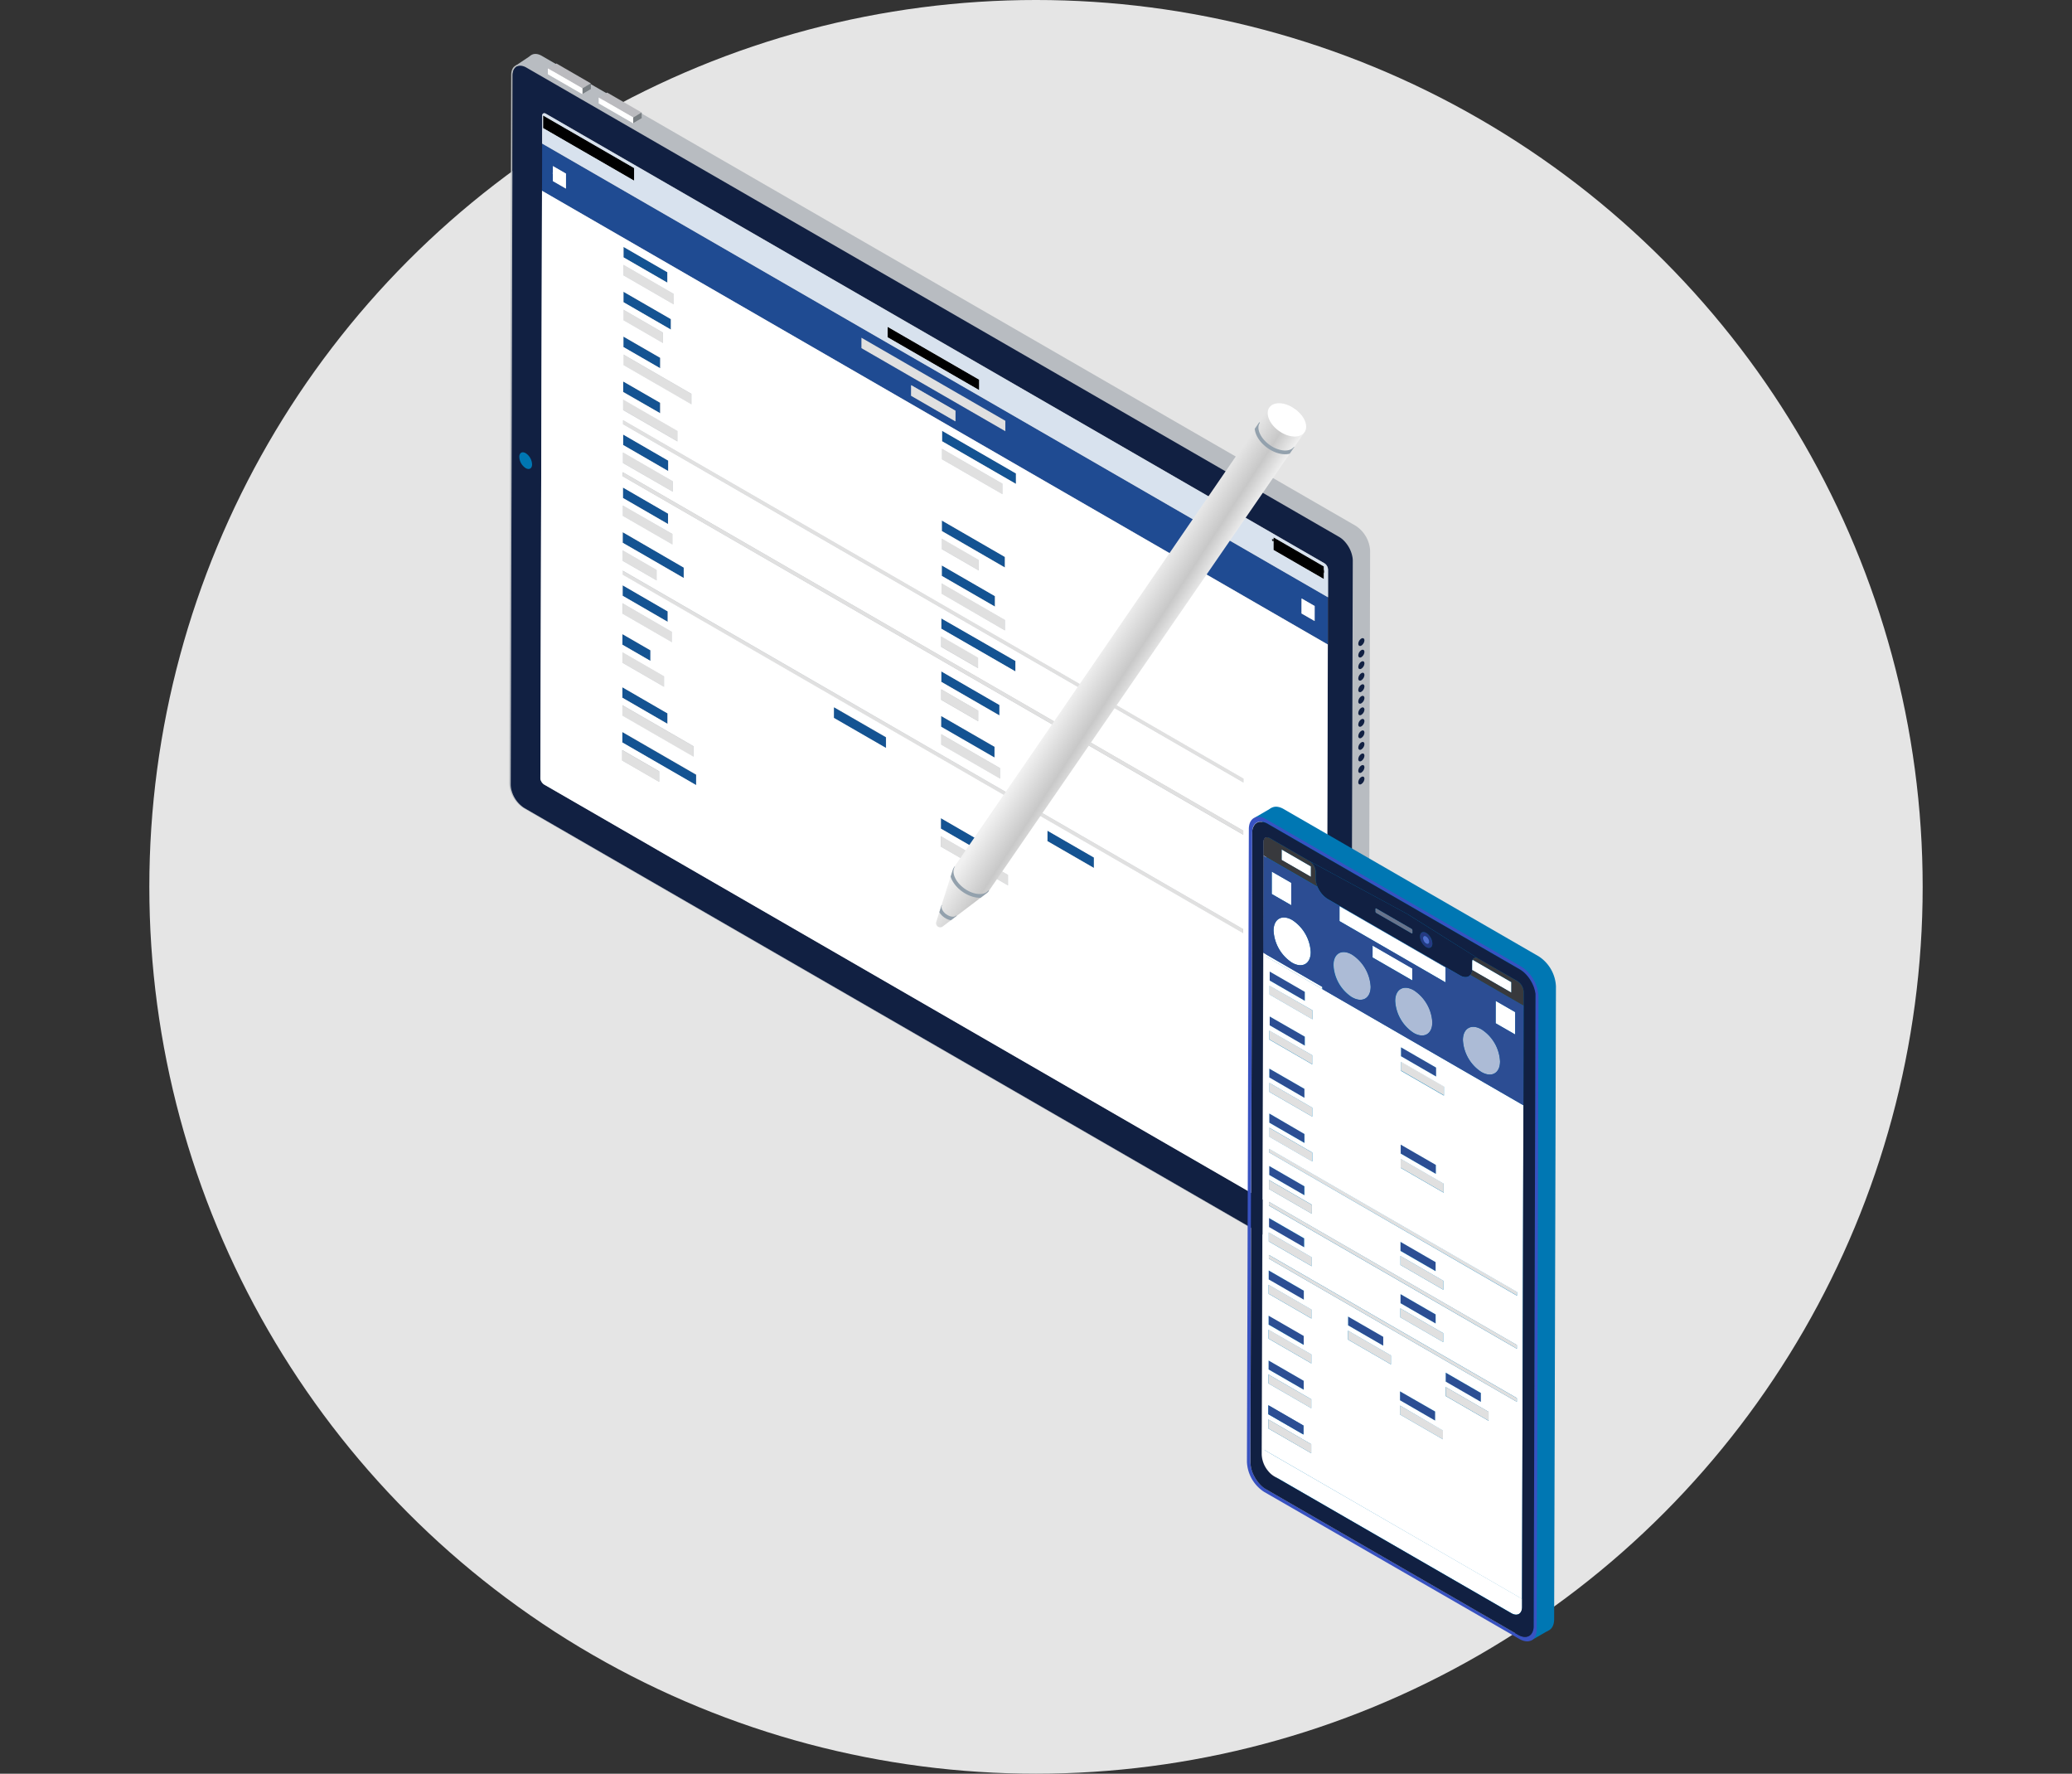 <svg xmlns="http://www.w3.org/2000/svg" xmlns:xlink="http://www.w3.org/1999/xlink" width="555" height="475" viewBox="0 0 555 475"><rect x="0" y="0" width="555" height="475" fill="#333333" stroke="none"/><defs><style>.a{fill:url(#a);}.b{fill:#e5e5e5;}.c{fill:#b8bcc1;}.d{fill:#e0e0e0;}.e{fill:#145392;}.f{isolation:isolate;}.g{fill:#1f4b92;}.h{fill:#fff;}.i{fill:#0a0d14;}.j{fill:#878a91;}.k{fill:#112042;}.l{fill:#d8e2ee;}.m{fill:#bbbbbf;}.n{fill:#787e82;}.o{fill:#0077b3;}.p{clip-path:url(#c);}.q{fill:none;stroke:#93a1ad;stroke-miterlimit:10;}.r{fill:#2c4e93;}.s{fill:#acbbd6;}.t{fill:#38393d;}.u{fill:#516fce;}.v{fill:#253982;}.w{fill:#68738b;}.x{fill:#2c4d93;}.y{fill:#3852c1;}</style><linearGradient id="a" x1="292.87" y1="174.78" x2="305.68" y2="183.1" gradientUnits="userSpaceOnUse"><stop offset="0.06" stop-color="#f1f1f1"/><stop offset="0.65" stop-color="#c8c8c8"/><stop offset="1" stop-color="#f1f1f1"/></linearGradient><clipPath id="c"><path class="a" d="M346.83,109.46c-2.59-1.84-5.64-2-6.81-.35L255.46,232.38a2,2,0,0,0-.24.51l-4.44,14a1.11,1.11,0,0,0,1.73,1.22l11.89-9a2,2,0,0,0,.42-.44L349.4,115.78C350.57,114.13,349.42,111.3,346.83,109.46Z"/></clipPath></defs><circle class="b" cx="277.5" cy="237.5" r="237.5"/><path class="c" d="M363.15,140.82A8.51,8.51,0,0,1,367,147.5l-.54,189.69c0,2.46-1.74,3.45-3.87,2.21l-218-125.85a8.5,8.5,0,0,1-3.86-6.68l.54-189.69c0-2.45,1.75-3.44,3.88-2.21Z"/><polygon class="c" points="361 342.55 365.59 339.49 361.19 337.56 361 342.55"/><polygon class="c" points="138.1 17.59 142.38 14.74 144.3 19.36 138.1 17.59"/><polygon class="d" points="166.71 177.47 166.72 174.66 177.87 181.1 177.86 183.91 166.71 177.47"/><polygon class="d" points="252.03 226.73 252.03 223.92 270 234.29 269.99 237.1 252.03 226.73"/><polygon class="e" points="252.04 221.91 252.05 219.09 261.94 224.81 261.94 227.62 252.04 221.91"/><polygon class="e" points="280.58 225.26 280.59 222.45 293.04 229.63 293.03 232.44 280.58 225.26"/><g class="f"><polygon class="e" points="166.65 198.85 166.66 196.04 186.45 207.47 186.44 210.28 166.65 198.85"/><polygon class="d" points="166.75 164.37 166.75 161.56 180.03 169.23 180.03 172.04 166.75 164.37"/><polygon class="e" points="166.76 159.54 166.77 156.73 178.85 163.71 178.84 166.52 166.76 159.54"/><polygon class="e" points="166.83 133.34 166.84 130.53 178.93 137.51 178.92 140.31 166.83 133.34"/><polygon class="e" points="166.87 119.14 166.88 116.33 178.97 123.31 178.96 126.12 166.87 119.14"/><polygon class="e" points="166.95 92.94 166.96 90.13 176.82 95.82 176.81 98.63 166.95 92.94"/><polygon class="d" points="166.97 85.75 166.97 82.94 177.57 89.06 177.57 91.87 166.97 85.75"/><polygon class="e" points="166.98 80.93 166.99 78.12 179.7 85.45 179.69 88.27 166.98 80.93"/><polygon class="d" points="167 73.74 167.01 70.93 180.46 78.7 180.45 81.51 167 73.74"/><polygon class="d" points="252.1 199.43 252.11 196.62 267.89 205.73 267.88 208.54 252.1 199.43"/><polygon class="e" points="252.15 182.6 252.16 179.79 267.74 188.78 267.73 191.59 252.15 182.6"/><polygon class="e" points="252.19 168.4 252.2 165.59 271.99 177.02 271.98 179.83 252.19 168.4"/><polygon class="d" points="252.22 159.03 252.23 156.22 269.13 165.98 269.12 168.79 252.22 159.03"/><polygon class="e" points="252.23 154.2 252.24 151.39 266.49 159.62 266.48 162.43 252.23 154.2"/><polygon class="e" points="252.27 142.19 252.27 139.38 269.18 149.15 269.17 151.96 252.27 142.19"/><polygon class="d" points="252.32 123 252.33 120.19 268.51 129.53 268.5 132.34 252.32 123"/><polygon class="e" points="252.33 118.17 252.34 115.36 272.13 126.78 272.13 129.59 252.33 118.17"/><polygon class="d" points="166.67 191.67 166.68 188.86 185.73 199.86 185.73 202.67 166.67 191.67"/><polygon class="e" points="166.72 172.65 166.73 169.84 174.23 174.17 174.22 176.98 166.72 172.65"/><polygon class="d" points="166.78 150.18 166.79 147.37 175.89 152.62 175.88 155.43 166.78 150.18"/><polygon class="e" points="166.8 145.35 166.81 142.54 183.15 151.97 183.14 154.78 166.8 145.35"/><polygon class="e" points="166.91 104.94 166.92 102.14 176.78 107.83 176.78 110.64 166.91 104.94"/><polygon class="d" points="166.9 109.77 166.91 106.96 181.45 115.36 181.44 118.17 166.9 109.77"/><polygon class="d" points="166.86 123.97 166.87 121.16 180.15 128.83 180.14 131.64 166.86 123.97"/><polygon class="d" points="230.72 93.24 230.73 90.43 269.28 112.68 269.27 115.49 230.72 93.24"/><path class="g" d="M145.18,51.1l0-12.67L355.68,159.94l0,12.67Zm85.55,39.33v2.81l38.56,22.25v-2.81L230.73,90.43m25.18,22.38V110l-11.85-6.84V106l11.85,6.84m92.72,50.72v.75l3.5,2v-4l-3.5-2v3.27M148.09,46.29c-.07,0-.07.17,0,.3v1.9l3.49,2,0-4-3.5-2v1.82"/><path class="h" d="M148.09,46.59c-.07-.13-.07-.26,0-.3Z"/><polygon class="d" points="166.93 97.76 166.94 94.95 185.14 105.46 185.13 108.27 166.93 97.76"/><polygon class="e" points="167.01 68.92 167.02 66.11 178.78 72.9 178.78 75.71 167.01 68.92"/><polygon class="d" points="252.18 173.23 252.19 170.42 262.08 176.13 262.07 178.94 252.18 173.23"/><polygon class="d" points="252.25 147.02 252.26 144.21 262.16 149.93 262.15 152.74 252.25 147.02"/><polygon class="d" points="166.77 153.94 166.77 152.85 332.97 248.8 332.97 249.9 166.77 153.94"/><polygon class="d" points="244.06 105.97 244.07 103.16 255.92 110 255.91 112.81 244.06 105.97"/><polygon points="237.75 90.33 237.76 87.52 262.29 101.68 262.29 104.49 237.75 90.33"/><path class="i" d="M340.91,145l-.32-.54a1.05,1.05,0,0,1,.52-.13v.58A.66.66,0,0,0,340.91,145Z"/><polygon class="h" points="348.64 160.91 348.64 160.26 352.14 162.28 352.13 166.3 348.63 164.28 348.63 163.53 348.63 163.09 348.63 162.44 348.63 162 348.64 161.34 348.64 160.91"/><path class="j" d="M354.61,152.5a1,1,0,0,1,.14.56c0,.27-.07.37-.14.4Z"/><polygon points="341.11 144.32 341.11 143.87 354.61 151.67 354.61 152.5 354.61 153.46 354.6 155.06 341.1 147.26 341.1 145.34 341.11 144.9 341.11 144.32"/><path class="c" d="M358.81,143.72l-218-125.85c-2.14-1.24-3.88-.25-3.88,2.2l-.54,189.69a8.49,8.49,0,0,0,3.85,6.68l218,125.85c2.14,1.24,3.87.25,3.88-2.21l.54-189.69A8.5,8.5,0,0,0,358.81,143.72Zm3,196.27c0,2.33-1.65,3.26-3.67,2.1L140.43,216.39a8,8,0,0,1-3.65-6.32l.53-189.89c0-2.32,1.66-3.25,3.68-2.08L358.7,143.79a8.06,8.06,0,0,1,3.65,6.32L361.81,340"/><polygon class="d" points="166.82 138.16 180.1 145.83 180.11 143.02 166.83 135.35 166.82 138.16"/><path class="k" d="M362.35,150.11a5.93,5.93,0,0,0-.07-.83,8.27,8.27,0,0,0-1.54-3.59,8.81,8.81,0,0,0-.62-.75,6.13,6.13,0,0,0-1.42-1.15L141,18.1a3.73,3.73,0,0,0-.74-.34,2.19,2.19,0,0,0-.4-.11c-1.47-.3-2.53.67-2.54,2.53l-.53,189.89a5.76,5.76,0,0,0,.28,1.8,8.09,8.09,0,0,0,3.37,4.52l217.71,125.7a4.4,4.4,0,0,0,.74.34,2.49,2.49,0,0,0,1.3.12,1.79,1.79,0,0,0,1.18-.81,3.1,3.1,0,0,0,.45-1.75Zm-6.67,9.83,0,12.67-.45,157.31c0,.61-.43.85-1,.55L145.69,210.06a2.06,2.06,0,0,1-.95-1.65L145.24,31c0-.61.43-.86,1-.55l208.55,120.4a2.12,2.12,0,0,1,.95,1.66l0,7.41"/><polygon class="e" points="166.68 186.84 178.77 193.82 178.78 191.01 166.69 184.03 166.68 186.84"/><polygon class="d" points="333.08 209.56 333.08 208.47 166.88 112.51 166.88 113.61 333.08 209.56"/><path class="h" d="M355.2,329.92l.45-157.31L145.18,51.1l-.44,157.31a1.37,1.37,0,0,0,.06.39,2.87,2.87,0,0,0,.89,1.26L354.24,330.47C354.77,330.77,355.2,330.53,355.2,329.92ZM252.34,115.36l19.79,11.43v2.81l-19.8-11.43v-2.81m0,4.83,16.18,9.34v2.81L252.32,123v-2.81m-.06,19.19,16.91,9.77V152l-16.9-9.77v-2.81m0,4.83,9.9,5.72h0v2.81l-9.9-5.72v-2.81m0,7.18,14.25,8.23v2.81l-14.25-8.23v-2.81m0,4.83,16.9,9.76v2.81L252.22,159v-2.81M167,66.11l11.76,6.79h0v2.81L167,68.92h0V66.11m0,4.82,13.45,7.77v2.81L167,73.74V70.93m0,7.19,12.71,7.34v2.81L167,80.93V78.12m0,4.82,10.59,6.12v2.81L167,85.75V82.94m0,7.19,9.86,5.69v2.81L167,92.94V90.13m0,4.82,18.2,10.51v2.81l-18.2-10.51V95m0,7.19,9.87,5.69v2.81L166.91,105h0v-2.81m0,4.82,14.54,8.4v2.81l-14.54-8.4h0V107m0,9.37,12.09,7v2.81l-12.09-7v-2.81m0,4.83,13.28,7.67h0v2.81L166.86,124h0v-2.81m0,9.37,12.09,7v2.81l-12.09-7v-2.81m0,4.83L180.11,143v2.81l-13.28-7.66h0v-2.81m0,7.18L183.14,152h0v2.81l-10.36-6-6-3.45v-2.81m0,4.83,9.1,5.25v2.81l-9.1-5.25h0v-2.81m0,9.36,12.08,7v2.81l-12.08-7v-2.81m0,4.83L180,169.23V172l-13.28-7.67v-2.81m0,8.28,7.5,4.33V177l-7.5-4.33h0v-2.81m0,4.82,11.15,6.44v2.81l-11.15-6.44v-2.81m0,9.37,12.08,7h0v2.81l-12.09-7h0V184m0,4.83,19.06,11h0v2.81l-19.06-11v-2.81m9.86,20.53-9.9-5.71v-2.81l9.9,5.71v2.81m9.91.89-19.79-11.43V196l19.8,11.43v2.81m50.86-10-13.92-8v-2.81l13.91,8v2.81M270,237.11l-18-10.38v-2.81l18,10.38v2.81m-18-15.2V219.1l9.89,5.71v2.81l-9.9-5.71m41,10.54-12.45-7.19v-2.81L293,229.64v2.81M333,248.8v1.1l-166.2-96v-1.09l166.2,96h0M262,190.33v2.81l-9.89-5.72v-2.81l9.89,5.72m-9.89-7.73v-2.81l15.58,9v2.81l-15.58-9M266.38,200v2.81l-14.25-8.22V191.8L266.38,200m1.51,5.71v2.81l-15.78-9.11v-2.81l15.78,9.11M333,223.54l-166.2-96v-1.09l166.19,96v1.1m-71-47.41h0v2.81l-9.89-5.71v-2.81l9.89,5.71m-9.89-7.73v-2.81L272,177v2.81L252.19,168.4m80.89,41.16-166.2-95.95v-1.1l166.19,96v1.09"/><polygon class="d" points="166.63 203.68 176.53 209.39 176.54 206.58 166.64 200.87 166.63 203.68"/><polygon class="e" points="223.38 192.24 223.39 189.43 237.3 197.46 237.3 200.27 223.38 192.24"/><polygon class="h" points="148.09 46.29 148.1 44.47 151.6 46.49 151.59 50.51 148.09 48.49 148.09 46.59 148.09 46.29"/><polygon points="145.46 34.31 145.47 30.92 169.87 45.01 169.86 48.4 145.46 34.31"/><polygon class="e" points="252.12 194.61 252.13 191.8 266.38 200.02 266.37 202.83 252.12 194.61"/><polygon class="d" points="252.14 187.42 252.15 184.61 262.04 190.33 262.03 193.14 252.14 187.42"/><polygon class="d" points="166.84 127.58 166.85 126.49 333.05 222.44 333.04 223.54 166.84 127.58"/><path class="l" d="M354.75,150.87a2.12,2.12,0,0,1,.95,1.66l0,7.41L145.22,38.43l0-7.41a.69.69,0,0,1,.28-.62.66.66,0,0,1,.68.07ZM169.86,48.4V45l-24.4-14.09v3.39l24.4,14.09m92.42,56.09v-2.81L237.76,87.52v2.81l24.53,14.16m92.33,49c.07,0,.14-.13.14-.4a1,1,0,0,0-.14-.56v-.83l-13.5-7.8v.45a1.05,1.05,0,0,0-.52.13l.32.54a.66.66,0,0,1,.19-.09v2.36l13.5,7.8v-1.6"/></g><polygon class="b" points="158.27 23.87 155.99 25.2 146.75 19.87 149.04 18.54 158.27 23.87"/><polygon class="m" points="158.27 22.33 155.99 23.66 146.75 18.32 149.04 17 158.27 22.33"/><polygon class="n" points="158.27 22.33 158.27 23.87 155.99 25.2 155.99 23.65 158.27 22.33"/><polygon class="h" points="146.75 18.32 155.99 23.65 155.99 25.2 146.75 19.87 146.75 18.32"/><polygon class="b" points="171.88 31.67 169.59 33 160.36 27.66 162.64 26.34 171.88 31.67"/><polygon class="m" points="171.88 30.13 169.59 31.45 160.36 26.12 162.64 24.79 171.88 30.13"/><polygon class="n" points="171.88 30.12 171.88 31.67 169.6 33 169.6 31.45 171.88 30.12"/><polygon class="h" points="160.36 26.12 169.6 31.45 169.6 33 160.36 27.67 160.36 26.12"/><path class="k" d="M364.31,317.74c.45-.26.82-.05.82.47a1.78,1.78,0,0,1-.82,1.42c-.45.26-.82.05-.82-.47A1.82,1.82,0,0,1,364.31,317.74Z"/><path class="k" d="M364.31,314.65c.45-.26.82,0,.82.48a1.78,1.78,0,0,1-.82,1.41c-.45.26-.82,0-.82-.47A1.82,1.82,0,0,1,364.31,314.65Z"/><path class="k" d="M364.31,311.56c.45-.26.82,0,.82.48a1.78,1.78,0,0,1-.82,1.41c-.45.26-.82.06-.82-.47A1.82,1.82,0,0,1,364.31,311.56Z"/><path class="k" d="M364.31,308.47c.45-.26.82,0,.82.48a1.78,1.78,0,0,1-.82,1.41c-.45.26-.82.06-.82-.46A1.84,1.84,0,0,1,364.31,308.47Z"/><path class="k" d="M364.31,305.38c.45-.26.82,0,.82.48a1.78,1.78,0,0,1-.82,1.41c-.45.26-.82.06-.82-.46A1.84,1.84,0,0,1,364.31,305.38Z"/><path class="k" d="M364.31,302.3c.45-.27.82-.05.82.47a1.78,1.78,0,0,1-.82,1.41c-.45.26-.82.06-.82-.46A1.82,1.82,0,0,1,364.31,302.3Z"/><path class="k" d="M364.31,299.21c.45-.27.82,0,.82.47a1.78,1.78,0,0,1-.82,1.41c-.45.26-.82.06-.82-.46A1.82,1.82,0,0,1,364.31,299.21Z"/><path class="k" d="M364.31,296.12c.45-.26.82-.05.82.47a1.78,1.78,0,0,1-.82,1.41c-.45.27-.82.06-.82-.46A1.82,1.82,0,0,1,364.31,296.12Z"/><path class="k" d="M364.31,293c.45-.26.82,0,.82.47a1.78,1.78,0,0,1-.82,1.41c-.45.27-.82.06-.82-.46A1.82,1.82,0,0,1,364.31,293Z"/><path class="k" d="M364.31,289.94c.45-.26.82-.05.82.47a1.81,1.81,0,0,1-.82,1.42c-.45.26-.82.05-.82-.47A1.82,1.82,0,0,1,364.31,289.94Z"/><path class="k" d="M364.31,286.85c.45-.26.82-.05.82.47a1.81,1.81,0,0,1-.82,1.42c-.45.26-.82.05-.82-.47A1.82,1.82,0,0,1,364.31,286.85Z"/><path class="k" d="M364.31,283.76c.45-.26.82-.05.82.47a1.78,1.78,0,0,1-.82,1.42c-.45.26-.82.05-.82-.47A1.82,1.82,0,0,1,364.31,283.76Z"/><path class="k" d="M364.31,280.67c.45-.26.82-.05.82.48a1.78,1.78,0,0,1-.82,1.41c-.45.26-.82.05-.82-.47A1.82,1.82,0,0,1,364.31,280.67Z"/><path class="k" d="M365.68,242.86v6.63a2.28,2.28,0,0,1-1.12,1.95h0a.77.77,0,0,1-1.16-.67v-6.63a2.28,2.28,0,0,1,1.12-1.95h0A.78.78,0,0,1,365.68,242.86Z"/><path class="k" d="M364.65,208.08c.45-.26.82-.05.82.47a1.81,1.81,0,0,1-.82,1.42c-.45.26-.82.05-.82-.47A1.77,1.77,0,0,1,364.65,208.08Z"/><path class="k" d="M364.65,205c.45-.26.82-.05.82.47a1.81,1.81,0,0,1-.82,1.42c-.45.26-.82.05-.82-.47A1.77,1.77,0,0,1,364.65,205Z"/><path class="k" d="M364.65,201.9c.45-.26.82-.05.82.47a1.78,1.78,0,0,1-.82,1.42c-.45.26-.82.05-.82-.47A1.77,1.77,0,0,1,364.65,201.9Z"/><path class="k" d="M364.65,198.81c.45-.26.82-.05.82.47a1.78,1.78,0,0,1-.82,1.42c-.45.26-.82.05-.82-.47A1.77,1.77,0,0,1,364.65,198.81Z"/><path class="k" d="M364.65,195.72c.45-.26.82-.05.82.48a1.78,1.78,0,0,1-.82,1.41c-.45.26-.82,0-.82-.47A1.77,1.77,0,0,1,364.65,195.72Z"/><path class="k" d="M364.65,192.63c.45-.26.82,0,.82.48a1.78,1.78,0,0,1-.82,1.41c-.45.26-.82.06-.82-.47A1.77,1.77,0,0,1,364.65,192.63Z"/><path class="k" d="M364.65,189.54c.45-.26.82,0,.82.48a1.78,1.78,0,0,1-.82,1.41c-.45.26-.82.06-.82-.46A1.79,1.79,0,0,1,364.65,189.54Z"/><path class="k" d="M364.65,186.45c.45-.26.82,0,.82.48a1.78,1.78,0,0,1-.82,1.41c-.45.26-.82.06-.82-.46A1.8,1.8,0,0,1,364.65,186.45Z"/><path class="k" d="M364.65,183.37c.45-.27.82-.05.82.47a1.78,1.78,0,0,1-.82,1.41c-.45.26-.82.06-.82-.46A1.77,1.77,0,0,1,364.65,183.37Z"/><path class="k" d="M364.65,180.28c.45-.27.82-.05.82.47a1.78,1.78,0,0,1-.82,1.41c-.45.27-.82.06-.82-.46A1.77,1.77,0,0,1,364.65,180.28Z"/><path class="k" d="M364.65,177.19c.45-.26.82-.05.82.47a1.78,1.78,0,0,1-.82,1.41c-.45.27-.82.06-.82-.46A1.77,1.77,0,0,1,364.65,177.19Z"/><path class="k" d="M364.65,174.1c.45-.26.82,0,.82.47a1.81,1.81,0,0,1-.82,1.42c-.45.26-.82,0-.82-.47A1.77,1.77,0,0,1,364.65,174.1Z"/><path class="k" d="M364.65,171c.45-.26.82,0,.82.47a1.81,1.81,0,0,1-.82,1.42c-.45.26-.82,0-.82-.47A1.77,1.77,0,0,1,364.65,171Z"/><path class="o" d="M140.81,121.36c-.94-.54-1.71-.1-1.71,1a3.77,3.77,0,0,0,1.7,3c.95.54,1.72.11,1.72-1A3.76,3.76,0,0,0,140.81,121.36Z"/><path class="a" d="M346.83,109.46c-2.59-1.84-5.64-2-6.81-.35L255.46,232.38a2,2,0,0,0-.24.51l-4.44,14a1.11,1.11,0,0,0,1.73,1.22l11.89-9a2,2,0,0,0,.42-.44L349.4,115.78C350.57,114.13,349.42,111.3,346.83,109.46Z"/><g class="p"><path class="q" d="M265.15,238.74c-1.22,1.72-4.4,1.55-7.1-.37s-3.9-4.86-2.67-6.58"/><path class="q" d="M347,119.94c-1.24,1.75-4.46,1.58-7.2-.37s-4-4.94-2.72-6.68"/><path class="q" d="M256.54,245.44c-.57.81-2.08.73-3.35-.17s-1.85-2.31-1.27-3.12"/><ellipse class="h" cx="344.71" cy="112.44" rx="3.66" ry="5.75" transform="translate(53.33 328.23) rotate(-54.59)"/></g><path class="o" d="M412.17,256.12a10.13,10.13,0,0,1,4.6,8l-.48,169.5c0,2.92-2.08,4.1-4.63,2.63l-68.32-39.44a10.14,10.14,0,0,1-4.59-8l.48-169.5c0-2.92,2.08-4.11,4.62-2.64Z"/><polygon class="o" points="414.81 436.61 410.07 439.35 410.58 435.25 414.81 436.61"/><polygon class="o" points="340.61 216.34 336.05 218.99 342.57 222.59 340.61 216.34"/><g class="f"><polygon class="d" points="339.79 358.48 339.8 356.08 351.3 362.72 351.29 365.12 339.79 358.48"/><polygon class="d" points="339.82 346.47 339.83 344.07 351.33 350.71 351.32 353.11 339.82 346.47"/><polygon class="r" points="339.83 342.67 339.84 340.26 349.25 345.69 349.25 348.1 339.83 342.67"/><polygon class="r" points="339.88 328.64 339.88 326.24 349.29 331.67 349.29 334.07 339.88 328.64"/><polygon class="d" points="361.08 358.74 361.09 356.34 372.6 362.99 372.59 365.38 361.08 358.74"/><polygon class="r" points="361.1 354.94 361.1 352.54 370.52 357.97 370.51 360.38 361.1 354.94"/><polygon class="d" points="375 378.81 375 376.41 386.51 383.05 386.5 385.45 375 378.81"/><polygon class="r" points="375.01 375.01 375.01 372.6 384.43 378.04 384.42 380.45 375.01 375.01"/><polygon class="d" points="339.94 304.41 339.95 302 351.45 308.64 351.44 311.05 339.94 304.41"/><polygon class="d" points="339.98 292.39 339.98 289.98 351.48 296.62 351.48 299.03 339.98 292.39"/><polygon class="d" points="375.07 352.77 375.08 350.37 386.58 357.02 386.57 359.42 375.07 352.77"/><polygon class="r" points="387.25 370.04 387.25 367.63 396.67 373.07 396.66 375.47 387.25 370.04"/><polygon class="r" points="375.08 348.96 375.09 346.57 384.5 352 384.5 354.4 375.08 348.96"/><polygon class="d" points="340.02 278.37 340.02 275.96 351.52 282.6 351.52 285.01 340.02 278.37"/><polygon class="d" points="375.11 338.75 375.12 336.35 386.62 342.99 386.61 345.39 375.11 338.75"/><polygon class="r" points="340.03 274.56 340.04 272.16 349.45 277.59 349.44 280 340.03 274.56"/><polygon class="d" points="340.05 266.35 340.06 263.95 351.56 270.58 351.55 272.99 340.05 266.35"/><polygon class="r" points="340.06 262.55 340.07 260.14 349.48 265.57 349.47 267.98 340.06 262.55"/><polygon class="d" points="375.18 312.72 375.19 310.31 386.69 316.95 386.69 319.36 375.18 312.72"/><polygon class="r" points="375.19 308.91 375.2 306.5 384.62 311.94 384.61 314.35 375.19 308.91"/><path class="h" d="M346.13,246.38a10.94,10.94,0,0,1,4.95,8.58c0,3.16-2.24,4.42-5,2.84a10.91,10.91,0,0,1-4.95-8.58C341.15,246.07,343.39,244.8,346.13,246.38Z"/><polygon class="d" points="339.86 332.45 339.87 330.05 351.37 336.69 351.36 339.09 339.86 332.45"/><polygon class="d" points="339.93 308.61 339.93 307.61 406.34 345.95 406.34 346.95 339.93 308.61"/><polygon class="h" points="340.65 239.41 340.66 233.4 345.89 236.41 345.88 242.43 340.65 239.41"/><path class="s" d="M362.16,255.64a11,11,0,0,1,5,8.58c0,3.15-2.24,4.42-5,2.84a10.92,10.92,0,0,1-4.95-8.58C357.19,255.33,359.42,254.06,362.16,255.64Z"/><path class="h" d="M338.42,225.43,338,387.92l69.73,40.26v2.17c0,1.83-1.3,2.57-2.89,1.65l-63.47-36.64a7.42,7.42,0,0,1-3.37-5.84Z"/><polygon class="h" points="343.29 230.31 343.3 227.5 351.15 232.03 351.14 234.84 343.29 230.31"/><path class="t" d="M352.4,235.16a6.08,6.08,0,0,0,.5,2.3l-14.5-8.37,0-3.66c0-1.08.77-1.51,1.7-1l10.64,6.15a3.55,3.55,0,0,1,1.64,2.83Zm-1.26-.32V232l-7.85-4.53v2.81l7.85,4.53"/><polygon class="d" points="375.26 286.68 375.26 284.27 386.77 290.92 386.76 293.32 375.26 286.68"/><polygon class="r" points="375.27 282.87 375.27 280.46 384.69 285.9 384.69 288.31 375.27 282.87"/><path class="s" d="M378.73,265.2a10.94,10.94,0,0,1,4.95,8.58c0,3.15-2.24,4.42-5,2.84a10.92,10.92,0,0,1-4.95-8.58C373.75,264.9,376,263.62,378.73,265.2Z"/><polygon class="h" points="367.66 256.41 367.67 253.21 378.31 259.35 378.3 262.55 367.66 256.41"/><polygon class="h" points="354.2 264.28 354.19 264.88 338.33 255.72 338.33 255.12 354.2 264.28"/><path class="u" d="M382,250.78a1.8,1.8,0,0,1,.82,1.42c0,.52-.37.73-.82.47a1.77,1.77,0,0,1-.82-1.42C381.2,250.73,381.57,250.52,382,250.78Z"/><path class="v" d="M382,249.84a3.61,3.61,0,0,1,1.65,2.84c0,1-.75,1.46-1.66.94a3.66,3.66,0,0,1-1.64-2.85C380.38,249.73,381.12,249.32,382,249.84Zm0,2.83c.45.26.82.05.82-.47a1.8,1.8,0,0,0-.82-1.42c-.45-.26-.82-.05-.82.47a1.77,1.77,0,0,0,.82,1.42"/><path class="k" d="M377.22,244.94,396,256.73c-.71-.41-1.3-.25-1.54.31a1.46,1.46,0,0,0-.12.62v1.72c0,.13,0,.27,0,.39a2.43,2.43,0,0,1-.5,1.32c-.58.7-1.58.8-2.73.14l-16.92-9.77-1.63-.94-16.92-9.77a7,7,0,0,1-2.73-3.29,6.08,6.08,0,0,1-.5-2.3v-1.72a3.55,3.55,0,0,0-1.64-2.83L377,244.79Zm4.79,8.68c.91.52,1.65.1,1.66-.94a3.61,3.61,0,0,0-1.65-2.84c-.9-.52-1.64-.11-1.65.93a3.66,3.66,0,0,0,1.64,2.85m-3.69-3.78v-.73a.42.42,0,0,0-.2-.34l-9.47-5.47c-.11-.07-.2,0-.2.11v.73a.44.44,0,0,0,.2.34l9.48,5.47c.11.06.2,0,.2-.11"/><path class="w" d="M378.12,248.77a.42.42,0,0,1,.2.34v.73c0,.12-.09.17-.2.11l-9.48-5.47a.44.44,0,0,1-.2-.34v-.73c0-.12.09-.18.2-.11Z"/><polygon class="d" points="339.76 370.5 339.76 368.1 351.26 374.74 351.25 377.14 339.76 370.5"/><polygon class="r" points="339.77 366.7 339.77 364.3 349.19 369.73 349.18 372.13 339.77 366.7"/><polygon class="r" points="339.8 354.68 339.81 352.28 349.22 357.71 349.21 360.12 339.8 354.68"/><polygon class="r" points="339.92 314.62 339.92 312.22 349.33 317.65 349.33 320.05 339.92 314.62"/><polygon class="r" points="339.95 300.6 339.96 298.2 349.37 303.63 349.37 306.03 339.95 300.6"/><polygon class="r" points="339.99 288.58 340 286.18 349.41 291.61 349.4 294.02 339.99 288.58"/><polygon class="r" points="375.12 334.94 375.13 332.55 384.54 337.98 384.54 340.38 375.12 334.94"/><path class="h" d="M408.06,296l-.38,132.2L338,387.92l.38-132.2Zm-1.76,65.2v-1l-66.41-38.34v1l66.41,38.34m0,14.21v-1l-66.41-38.34v1l66.41,38.34m-66.33-66.78L406.34,347v-1l-66.41-38.34v1m35.26,1.7v2.41l11.51,6.64V317l-11.5-6.64m.07-26v2.41l11.5,6.64v-2.41l-11.51-6.64M386.62,343l-11.5-6.64v2.4l11.5,6.65V343m-35.4,46.17v-2.4l-11.5-6.64v2.41l11.5,6.63M340,302v2.41l11.5,6.64v-2.41L340,302m0-12v2.41l11.5,6.64v-2.41L340,290m0-14v2.41l11.5,6.64V282.6L340,276M339.91,316v2.41l11.5,6.64v-2.41L339.91,316m.15-52.07v2.4l11.5,6.64v-2.4L340.06,264m46.44,121.5v-2.4L375,376.41v2.4l11.5,6.64m.08-28.43-11.5-6.65v2.4l11.5,6.65V357m-14,8.36V363l-11.51-6.65v2.4l11.5,6.64m26.15,15.1v-2.4l-11.5-6.64v2.4l11.5,6.64m-47.45-15.36v-2.4l-11.5-6.63v2.39l11.5,6.64m-11.42-35.07v2.4l11.5,6.64v-2.4l-11.5-6.64m11.45,23.06v-2.4l-11.5-6.64v2.4l11.5,6.64m-.06,24v-2.4l-11.5-6.64v2.4l11.5,6.64M375,375l9.41,5.44V378L375,372.6V375m.26-94.55v2.41l9.41,5.44V285.9l-9.42-5.44M361.1,354.94l9.41,5.44V358l-9.42-5.43v2.4m14.1-48.44v2.41l9.42,5.44v-2.41l-9.42-5.44m-35.46,69.81v2.41l9.41,5.43v-2.4l-9.41-5.44m.07-24v2.4l9.41,5.44v-2.41l-9.41-5.43m0,12v2.41l9.41,5.43v-2.4l-9.41-5.44m.3-104.15v2.41l9.41,5.43v-2.41l-9.41-5.43m0,12v2.4l9.41,5.44v-2.41L340,272.16M387.25,370l9.41,5.43v-2.4l-9.42-5.44V370m-47.41-29.78v2.41l9.41,5.43v-2.41l-9.41-5.43m.16-54.08v2.4L349.4,294v-2.41L340,286.18M375.12,335l9.42,5.43V338l-9.41-5.43V335m0,14,9.42,5.44V352l-9.41-5.43V349m-35.16-36.74v2.4l9.42,5.43v-2.4l-9.41-5.43m0-14v2.4l9.42,5.43v-2.4L340,298.2m-.08,28v2.4l9.42,5.43v-2.4l-9.41-5.43"/><polygon class="h" points="358.79 246.67 358.8 242.67 387.21 259.07 387.2 263.08 358.79 246.67"/><path class="s" d="M396.85,275.67a10.89,10.89,0,0,1,4.95,8.57c0,3.16-2.23,4.43-5,2.84a10.88,10.88,0,0,1-4.95-8.57C391.88,275.36,394.11,274.08,396.85,275.67Z"/><polygon class="h" points="405.86 271.04 405.84 277.05 400.61 274.03 400.63 268.02 405.86 271.04"/><path class="x" d="M391.1,261.23c1.15.66,2.15.56,2.73-.14l14.3,8.25L408.06,296l-53.86-31.1v-.6l-15.87-9.16.07-26,14.5,8.37a7,7,0,0,0,2.73,3.29l16.92,9.77,1.63.94Zm-3.9,1.85v-4l-28.41-16.4v4l28.41,16.41m-41.11-5.28c2.75,1.58,5,.32,5-2.84a10.94,10.94,0,0,0-4.95-8.58c-2.74-1.58-5-.31-5,2.84a10.91,10.91,0,0,0,4.95,8.58m55.71,26.44a10.89,10.89,0,0,0-4.95-8.57c-2.74-1.59-5-.31-5,2.84a10.88,10.88,0,0,0,4.95,8.57c2.75,1.59,5,.32,5-2.84m-39.67-17.18c2.75,1.58,5,.31,5-2.84a11,11,0,0,0-5-8.58c-2.74-1.58-5-.31-5,2.84a10.92,10.92,0,0,0,4.95,8.58m16.56,9.56c2.75,1.58,5,.31,5-2.84a10.94,10.94,0,0,0-4.95-8.58c-2.75-1.58-5-.3-5,2.84a10.92,10.92,0,0,0,4.95,8.58m-11-20.21,10.64,6.14v-3.2l-10.64-6.14v3.2m-27-23v6l5.22,3,0-6-5.23-3m60,34.62,0,6,5.23,3,0-6-5.23-3"/><path class="h" d="M394.35,257.66a1.46,1.46,0,0,1,.12-.62l10.36,6v2.81l-10.49-6.06c0-.12,0-.26,0-.39Z"/><path class="t" d="M406.45,262.76a3.69,3.69,0,0,1,1.69,2.92v3.66l-14.3-8.25a2.43,2.43,0,0,0,.5-1.32l10.49,6.06V263l-10.36-6c.24-.56.83-.72,1.53-.32Z"/><path class="y" d="M407.46,258.84l-68.32-39.45c-2.55-1.47-4.62-.28-4.63,2.64L334,391.53a10.09,10.09,0,0,0,4.6,8L407,438.93c2.54,1.47,4.61.29,4.62-2.63l.48-169.5A10.1,10.1,0,0,0,407.46,258.84Zm3.35,176.52c0,2.68-1.89,3.76-4.22,2.41l-67.47-38.95a9.22,9.22,0,0,1-4.2-7.27L335.4,223c0-2.67,1.89-3.76,4.22-2.41l67.47,38.95a9.27,9.27,0,0,1,4.2,7.28l-.48,168.51"/><polygon class="r" points="349.14 384.15 349.15 381.75 339.74 376.31 339.73 378.72 349.14 384.15"/><path class="k" d="M410.81,435.36l.48-168.51c0-.18,0-.36,0-.54s0-.32-.06-.49l-.06-.31c0-.16-.07-.32-.11-.47a7.24,7.24,0,0,0-.25-.79,10.53,10.53,0,0,0-.45-1l-.13-.25a11.29,11.29,0,0,0-.69-1.1l-.15-.2a8.51,8.51,0,0,0-.93-1.05,6.27,6.27,0,0,0-1-.81l-.27-.18-.09-.05-67.47-38.95a3.79,3.79,0,0,0-2-.58l-.17,0a2,2,0,0,0-1.07.45,1.79,1.79,0,0,0-.25.23,3.41,3.41,0,0,0-.72,2.29l-.48,168.52a8.37,8.37,0,0,0,1,3.75l.12.22c.1.17.19.34.29.5l.21.31.1.14.24.34a11.11,11.11,0,0,0,.78.88,6.93,6.93,0,0,0,1.45,1.13l67.47,38.95c1.6.93,3,.71,3.71-.39l.09-.15a3.18,3.18,0,0,0,.29-.73,4.19,4.19,0,0,0,.11-.65A3.93,3.93,0,0,0,410.81,435.36Zm-2.68-166L408.06,296l-.38,132.2h0v2.17c0,1.83-1.3,2.57-2.89,1.65l-63.47-36.64a6,6,0,0,1-1.61-1.4,7.39,7.39,0,0,1-1.76-4.44v-1.6l.47-162.49L338,387.92h0l.38-132.2v-.6l.07-26,0-3.66c0-1.08.77-1.51,1.7-1l10.64,6.15L377,244.79l.25.15L396,256.73h0l10.44,6a3.69,3.69,0,0,1,1.69,2.92v3.66"/><polygon class="d" points="339.72 382.53 351.22 389.17 351.23 386.76 342.81 381.9 339.73 380.12 339.72 382.53"/><polygon class="d" points="339.9 318.43 339.91 316.02 351.41 322.66 351.4 325.07 339.9 318.43"/><polygon class="d" points="387.24 373.84 387.24 371.44 398.74 378.08 398.74 380.48 387.24 373.84"/><polygon class="d" points="339.85 337.05 339.85 336.06 406.26 374.4 406.26 375.39 339.85 337.05"/><polygon class="d" points="339.89 322.84 339.89 321.83 406.3 360.17 406.3 361.18 339.89 322.84"/></g></svg>